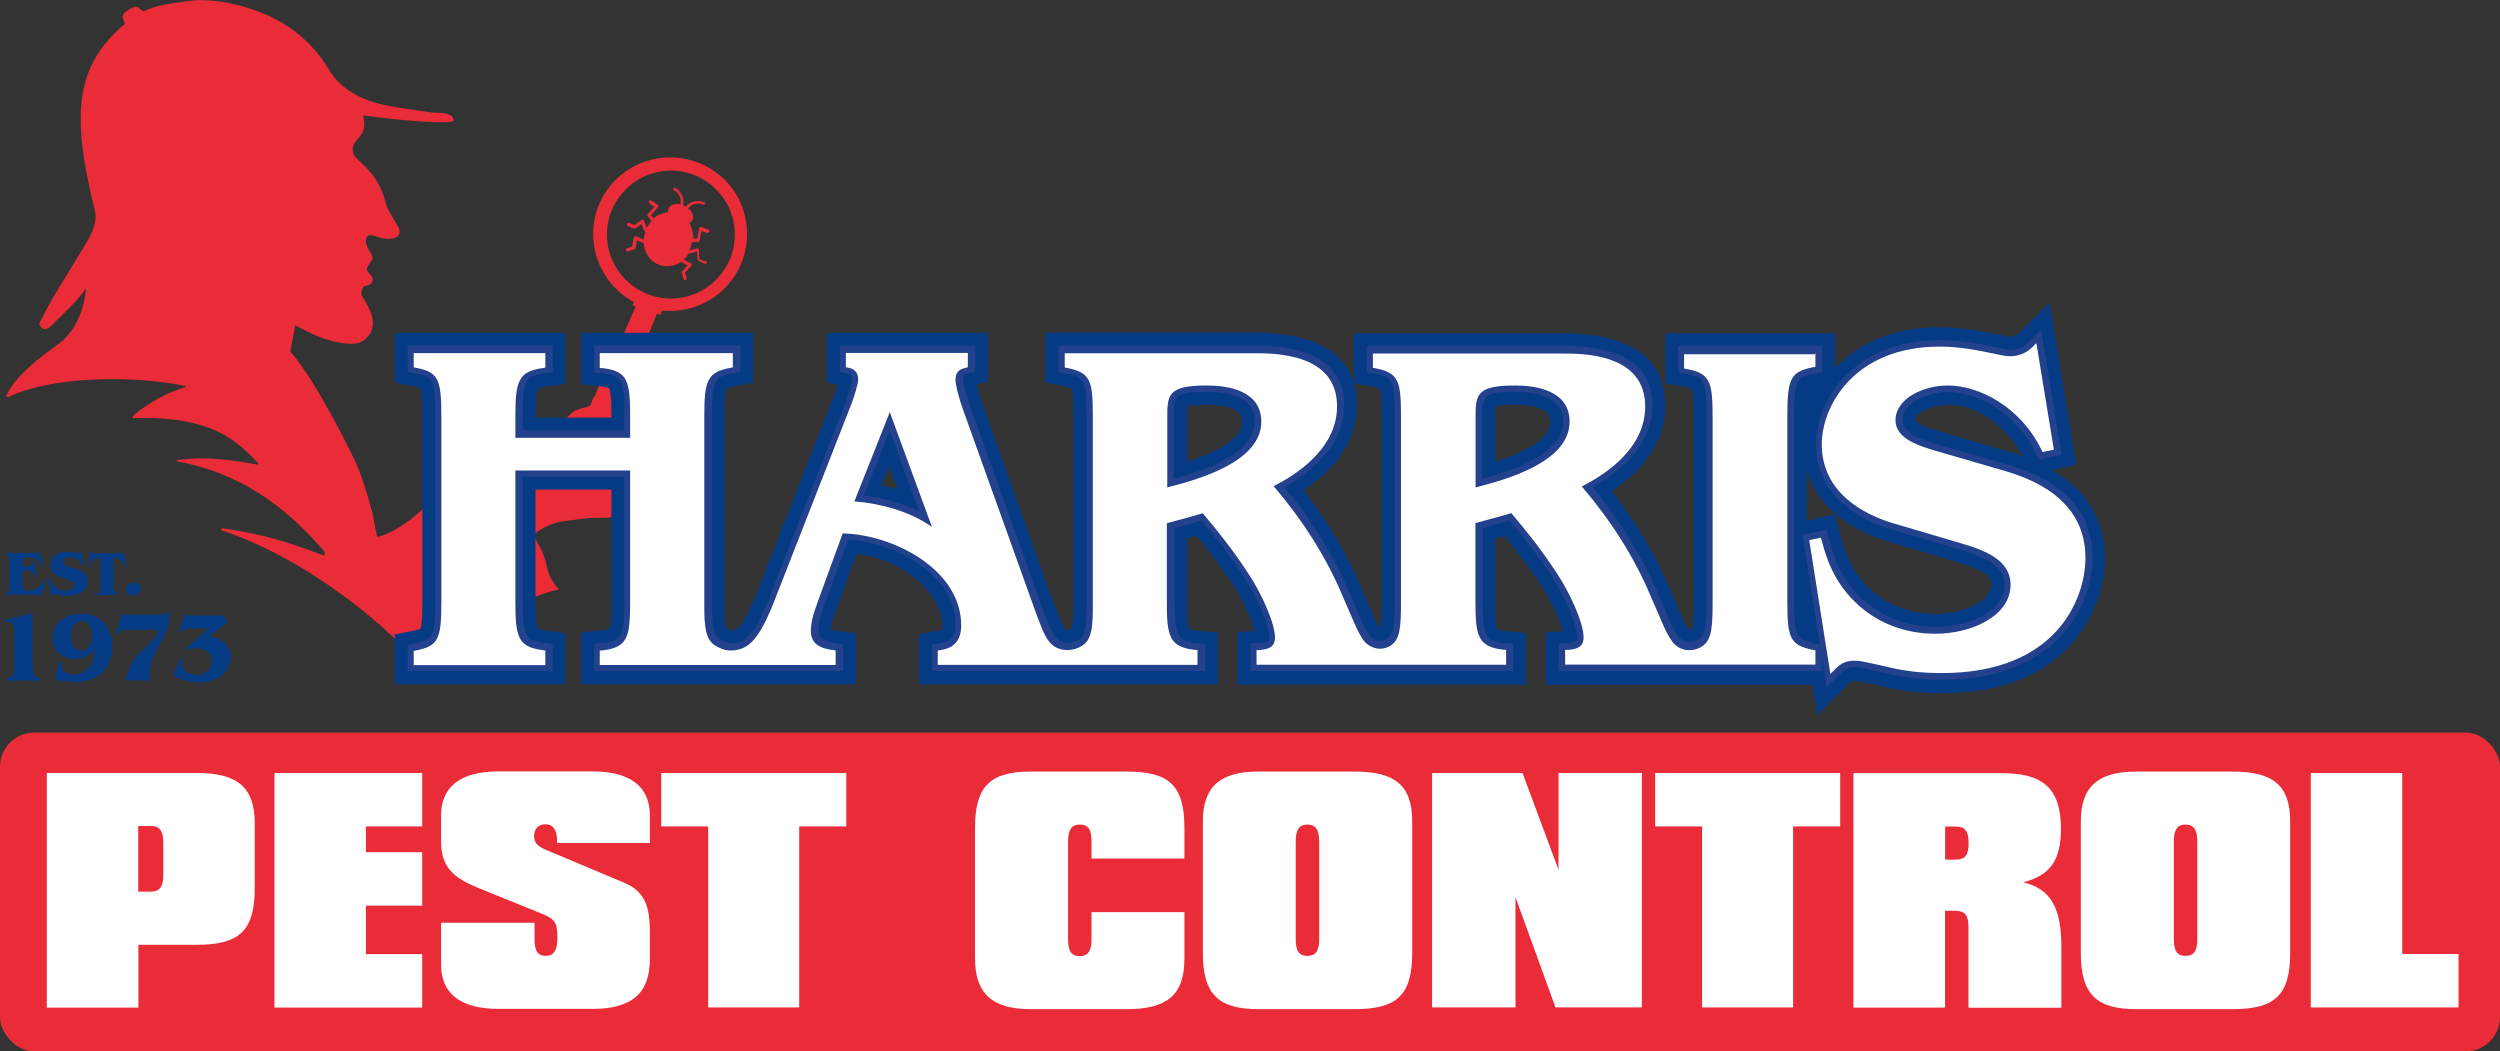 <?xml version="1.0" encoding="UTF-8"?>
<svg id="Layer_1" xmlns="http://www.w3.org/2000/svg" viewBox="0 0 173.61 73.01">
  <rect x="0" y="0" width="173.61" height="73.01" fill="#333333" stroke="none"/>
  <defs>
    <style>
      .cls-1, .cls-2 {
        fill: #ea2c38;
      }

      .cls-2 {
        fill-rule: evenodd;
      }

      .cls-3 {
        fill: #fff;
      }

      .cls-4 {
        fill: #23418d;
      }

      .cls-5 {
        fill: #053b84;
      }
    </style>
  </defs>
  <g>
    <path class="cls-2" d="M46.55,10.93c-2.96,0-5.36,2.38-5.36,5.31,0,2.04,1.14,3.82,2.82,4.73l-.07.23.2.09-.93,2.14h-.26l-1.63,4.05c-.48.61.07.66-.98.89-.61.2-.47.13-1.28.97-.22.03-.54.51-.74.56-.75.16-2.58.77-2.85,1.37-.83,1.16-1.24,2.1-2.9,3.31-.36-.16-1.14-.54-1.77-.9-1.14,1.69-3.16,3.27-4.57,3.6-.11.03-.32-1.68-.43-1.88-.3-1.09-.62-2.2-1.06-3.21,0,0-2.61-5.54-4.58-7.78l.34-1.82s.79.42.89.46c.56.28,1.18.52,1.8.66.35.08.73.15,1.1.16.38.01.74-.04,1.04-.28.27-.22.47-.54.54-.87.08-.44-.05-.89-.24-1.29-.09-.2-.19-.4-.31-.59-.11-.16-.24-.31-.22-.52.03-.2.07-.3.16-.43.32-.09.48-.07.62-.4.08-.22-.24-.48-.34-.63-.24-.42.42-.67.31-1.04-.03-.2-.27-.47-.31-.62-.26-.48-.16-1.06.47-.82.39.15.85.27,1.26.17.2-.04.43-.13.47-.35s-.07-.44-.19-.61c-.36-.7-.66-.97-.82-1.68-.13-.59-.63-1.6-1.05-1.99-.26-.38-.93-.83-1.13-1.21-.22-.74.26-.93.54-1.38.23-.36.26-.69.13-1.32,1.51.22,5.07.61,6.14.44.16-.03.2-.2,0-.38-.24-.23-.74-.24-1.05-.24-.44-.01-.89-.11-1.33-.16-.99-.15-2-.27-2.96-.55-.99-.3-1.98-.81-2.68-1.6-.35-.39-.59-.86-.89-1.29-.36-.51-.78-.99-1.24-1.43-1.02-.97-2.27-1.67-3.6-2.12-1.47-.51-3.16-.82-4.72-.59-1.1.16-2.16.3-2.93.71-.08-.03-.34-.3-.44-.32-.23-.09-.63.23-.85.39-.32.3-.03.51,0,.79-3.47,2.93-3.74,6.28-2.08,12.99.27,1.08-.66,2.29-1.18,3.17-.58.97-1.17,1.92-1.75,2.88-.07.12-.98,1.8-.94,1.8.17.43.48.43.75.2.79-.77,1.87-1.76,2.51-2.68-.17,1.67-.75,2.81-1.65,3.66-.28.26-3.15,2.07-3.85,3.74-.07.13,0,.2.09.16,3.01-1.47,8.67-1.53,12.29-.78.03,0,.07.03.07.07-1.21.32-2.68,1.13-3.67,1.99-.07.07-.09.17,0,.17,5.42-.15,7.14,1.53,8.64,3.11v.13c-1.86-.36-3.76-.59-5.5-.32-.09-.03-.22.07-.09.09,5.11.94,8.21,3.93,10.24,6.29l-.03.26c-2.3-.86-3.9-1.44-7.09-1.91-.09.03-.09.13,0,.16,5.71,1.88,11.99,6.8,14.52,10.38,2.08-3.31,5.66-5.51,8.89-6.31-.23-.16-.52-.62-.66-.89-.31-.79-.22-1.24-.75-2.14-.13-.2-.2-.43-.39-.7.48-.54,1.56-.97,2.37-1.02.63-.07,1.3-.2,1.9-.2,1.13,0,2.62.03,2.97-1.25.39-1.34.74-2.11,1.65-3.27.26-.36.07-.78-.16-1.01-.07-.07-.23-.16-.3-.23-.36-.47-1.91-1.43-1.94-1.91,0-.31.03-.22.12-.44l1.28-3.75-.16-.23.85-2.08.24.07.12-.3c.16.03.36.03.55.03,2.96,0,5.35-2.39,5.35-5.35s-2.39-5.31-5.35-5.31M46.59,20.73c-2.45,0-4.44-1.99-4.44-4.44s1.99-4.44,4.44-4.44,4.44,1.99,4.44,4.44-1.99,4.44-4.44,4.44"/>
    <path class="cls-1" d="M48.9,18.15l-.34-.17-.03-.65s-.01-.07-.05-.09h-.01s-.07-.01-.09,0c0,0-.19.07-.39.12l-.12.04.05-.12c.05-.12.09-.26.12-.4v-.07h.08s.03.01.03.01h.3s.11-.04.12-.09l.15-.69.38.13h.09s.05-.04.07-.07c.03-.05,0-.12-.05-.15h0l-.51-.19h-.09s-.05.04-.05.08l-.15.73h-.27v-.07c0-.47-.2-.89-.24-.97l-.03-.05.05-.03s.05-.04.08-.05c.28-.26.07-.77-.22-.93,0,0,.2-.2.32-.26.38-.16.73,0,.74,0,.04.03.11,0,.12-.04.03-.04,0-.11-.04-.12-.01,0-.43-.2-.89-.01-.16.07-.3.17-.42.31-.03-.01-.05-.03-.08-.04h-.01s-.01-.01-.01-.01c0,0-.05-.03-.08-.04.04-.19.04-.35,0-.52-.12-.47-.52-.69-.55-.7-.04-.03-.09,0-.12.04s0,.11.04.12c0,0,.35.19.46.58.03.13,0,.42,0,.42-.3-.12-.83.01-.86.39v.15h-.05c-.09.01-.55.09-.93.39l-.05.04-.04-.07-.12-.16.48-.55s.03-.07.03-.09c0-.04-.03-.07-.05-.08l-.46-.3h0c-.05-.03-.12,0-.15.04-.01.03-.03.05-.01.09,0,.03.03.05.05.08l.34.22-.46.52s-.04.11,0,.15l.19.24.03.03.05.04-.04.05c-.09.11-.17.22-.24.34l-.07.11-.04-.12c-.07-.19-.13-.38-.13-.38,0-.03-.03-.05-.05-.07h-.01s-.07,0-.11.01l-.52.36-.35-.16s-.13,0-.16.05,0,.13.05.16l.4.2s.08.01.12,0l.46-.32.03.08c.05.16.11.3.16.39,0,.01.01.03.03.04l.03.03v.04c-.05.15-.09.28-.11.43v.08l-.08-.04c-.22-.09-.42-.2-.43-.2-.04-.01-.07-.01-.11,0-.03.01-.05.05-.07.08l-.11.63-.36.12s-.09.09-.07.15c0,.03.03.05.07.07.03.01.07.01.09,0l.43-.15s.07-.05.08-.09l.09-.54.07.03c.09.04.23.11.36.16h.04v.05c.05.62.4,1.14.91,1.4.52.26,1.14.22,1.67-.12h.05c.12.07.26.15.35.19l.07.04-.38.4s-.04.08-.03.12l.13.43s.03.05.05.07.07.01.09,0c.07-.03.09-.09.08-.15l-.12-.36.43-.47s.04-.07.03-.11c0-.04-.03-.07-.07-.08,0,0-.22-.11-.42-.22l-.08-.04.07-.05c.11-.09.2-.2.28-.34l.03-.04h.09c.11-.03.24-.07.4-.11l.08-.03.03.55s.03.08.07.11l.4.2s.13,0,.16-.05,0-.13-.05-.16l-.12.04Z"/>
  </g>
  <g>
    <path class="cls-5" d="M142.57,32.63l.36-.08,1.26-.27-.22-1.28-1.21-7.37-.43-2.61-1.87,1.87-.27.27s-.22.22-.59.22c-.12,0-.55-.09-.9-.16-1.02-.22-2.41-.5-3.95-.5-3.43,0-5.79,1.22-7.31,2.84v-2.42h-11.79v3.48l1.12.2.16.03c.38.07.52.13.56.16.13.28.13,1.47.13,1.87v12.93c0,.39,0,1.57-.13,1.87,0,0-.01,0-.04.01-.04.01-.07.03-.11.03-.05,0-.08-.03-.09-.04-.08-.12-.17-.28-.28-.48-.09-.19-.47-1.05-.66-1.51v-.03c-.17-.39-.34-.75-.4-.91-.97-2.27-2.3-4.5-3.97-6.66,2.46-1.64,3.71-3.63,3.71-5.92s-1.24-5.03-7.11-5.03h-14.52v3.46l1.09.22.16.03c.38.08.52.15.56.16.13.28.13,1.43.13,1.86v12.93c0,.38,0,1.49-.12,1.83-.01,0-.03-.03-.04-.04-.07-.11-.15-.24-.24-.42-.09-.19-.47-1.06-.67-1.53-.17-.4-.32-.75-.4-.93-.97-2.27-2.3-4.5-3.97-6.66,2.46-1.64,3.71-3.63,3.71-5.92s-1.24-5.03-7.11-5.03h-14.52v3.46l1.09.22.16.03c.38.08.52.15.56.16.13.28.13,1.43.13,1.86v13.42c0,.35-.01.66-.05.94-.03.3-.07.42-.09.46-.01,0-.04.03-.08.04-.07.03-.12.04-.17.04s-.11,0-.17-.04h-.01c-.13-.15-.27-.47-.36-.71-.17-.42-.34-.85-.48-1.26h-.03c-.19-.61-.77-2.19-2.43-6.84l-2.45-6.84c-.17-.48-.32-.98-.4-1.33l.78-.2v-3.4h-11.19v3.48l.75.13c-.07.26-.16.56-.26.78l-5.15,13.18-.05.15c-.31.78-.59,1.52-.98,2.16-.43.73-.66.78-.91.78h-.03s-.19-.04-.32-.12c-.03-.04-.07-.16-.11-.5-.03-.31-.04-.66-.04-1.09v-13.22c0-.4,0-1.63.16-1.87h0s.13-.07.55-.15l.16-.03,1.12-.2v-3.48h-11.95v3.58l1.2.13h.17c.39.07.54.12.59.15.15.3.15,1.48.15,1.88v.15h-5.27v-.15c0-1.3.08-1.73.16-1.87.04-.03.19-.08.58-.13l.17-.03,1.17-.16v-3.55h-11.86v3.46l1.09.22.16.03c.34.07.48.12.54.15.09.22.13.85.13,1.88v12.93c0,1.04-.04,1.67-.13,1.88-.05.03-.2.08-.54.15l-.16.03-1.09.22v3.46h11.86v-3.55l-1.17-.16-.17-.03c-.39-.05-.54-.12-.59-.13-.15-.3-.15-1.48-.15-1.87v-7.78h5.27v7.78c0,.39,0,1.59-.15,1.88-.05.03-.2.08-.59.12h-.17l-1.2.16v3.58h19.08v-3.56l-1.2-.13-.17-.03c-.17-.01-.28-.04-.35-.07.01-.42.13-.75.42-1.55l1.36-3.72c3.67.46,5.96,3.12,5.96,4.96,0,.17-.03.28-.04.31-.07.03-.22.05-.31.08l-.16.03-1.12.2v3.48h20.76v-3.58l-1.2-.13h-.17c-.5-.08-.62-.16-.62-.16-.15-.22-.15-1.41-.15-1.86v-4.4c.22-.05.43-.11.66-.17.81.98,1.68,2.1,2.49,3.35.74,1.13,1.34,2.47,1.55,3.25l-1.2.08v3.64h20.03v-3.58l-1.2-.13h-.17c-.5-.08-.62-.16-.62-.16-.15-.22-.15-1.41-.15-1.86v-4.4c.22-.05.43-.11.66-.17.81.98,1.68,2.1,2.49,3.35.74,1.13,1.33,2.47,1.55,3.25l-1.2.08v3.64h18.54l.34,2.1,1.88-1.88.27-.27c.16-.16.32-.24.47-.24.17,0,.65.11,1.29.26l.83.19c1.33.3,2.47.42,3.95.42,8.94,0,11.29-6.12,11.29-9.34,0-1.95-.7-4.4-3.63-6.12h.03ZM142.63,31.23l-.78.16h0l.78-.16-1.21-7.37h0l1.21,7.37ZM140.48,31.67c-.23-.08-.47-.16-.73-.24l-4.96-1.44c-1.09-.32-1.69-.59-1.79-.82,0-.47,1.08-1.06,2.29-1.06,2.43,0,4.4,2.07,5.19,3.56ZM138.43,24.55c.52.11.94.2,1.18.2h0c-.23,0-.65-.08-1.18-.2-.95-.2-2.27-.47-3.68-.47h0c1.41,0,2.72.27,3.68.47ZM82.42,29.05c0-.28,0-.63.03-.82.16-.04.54-.12,1.37-.12,1.12,0,2.45.2,2.45,1.17,0,1.02-1.29,1.95-3.83,2.78v-3h-.01ZM103.82,29.05c0-.28,0-.63.03-.82.16-.04.54-.12,1.37-.12,1.12,0,2.45.2,2.45,1.17,0,1.02-1.29,1.95-3.83,2.78v-3h-.01ZM126.2,36l-.73.15v-3.46c.67,2.25,2.62,3.99,5.55,4.89l4.65,1.38c2.19.63,2.62,1.1,2.62,1.64,0,1.08-1.82,2.03-3.89,2.03-1.16,0-2.85-.27-4.36-1.57-1.55-1.33-1.98-2.96-2.23-3.93l-.05-.17-.34-1.25-1.26.27h.03ZM126.53,37.51l-.05-.17h0l.05.17c.28,1.05.79,2.98,2.65,4.6,1.82,1.57,3.86,1.9,5.24,1.9h0c-1.38,0-3.41-.34-5.24-1.9-1.87-1.61-2.38-3.55-2.65-4.6ZM117.99,44.91c-.09.04-.19.07-.3.09.09-.03.2-.05.3-.09ZM117.6,45.02c-.07,0-.13.01-.2.03.07,0,.13,0,.2-.03ZM117.3,45.05c-.08,0-.17,0-.26-.03.08.01.17.03.26.03ZM117,45.01c-.09-.03-.19-.05-.28-.11.09.04.19.08.28.11ZM116.44,44.74s.13.09.2.13c-.07-.04-.13-.08-.2-.13ZM116.38,44.69c-.08-.07-.15-.15-.22-.24.07.09.13.16.22.24ZM96.18,44.95c-.08.01-.16.03-.24.04.08,0,.16-.01.24-.04ZM96.57,44.79c-.09.07-.2.11-.31.13.11-.03.2-.08.31-.13ZM95.85,44.99c-.11,0-.2-.01-.31-.04.11.03.2.04.31.04ZM94.97,44.66s.12.09.19.13c-.07-.04-.13-.08-.19-.13ZM95.24,44.83c.08.04.17.08.27.11-.09-.03-.17-.05-.27-.11ZM94.68,44.35c.07.09.13.17.22.24-.08-.08-.15-.16-.22-.24-.09-.15-.2-.32-.31-.54.11.22.22.39.31.54ZM74.47,45.08h-.11.11ZM74.13,45.1c-.08,0-.16,0-.23-.03.08,0,.16.03.23.03ZM73.78,45.06c-.12-.03-.24-.07-.36-.11.12.05.24.08.36.11ZM61.23,33.71l.51-1.3.58,1.57c-.38-.11-.75-.2-1.09-.27ZM52.22,44.56s.07-.05.09-.09c-.03.03-.07.05-.09.09ZM52.72,43.97s-.04.05-.05.08c.01-.03.04-.05.05-.08ZM52.45,44.32s.05-.05.08-.09c-.03.03-.05.07-.08.09ZM51.82,44.89s-.09.04-.13.07c.04-.03.09-.04.13-.07ZM52.07,44.7s-.08.05-.12.08c.04-.03.08-.05.12-.08ZM48.95,42.06v.62-13.83,13.22ZM51.51,45.02s-.11.03-.16.04c.05-.01.11-.03.16-.04ZM51.16,45.12s-.12,0-.17.01c.05,0,.12,0,.17-.01ZM127.43,46.5h0c.38-.38.69-.62,1.41-.62h0c-.71,0-1.02.24-1.41.62ZM134.9,46.73h0c7.87,0,9.94-5.23,9.94-7.99,0-2.9-1.84-4.92-5.47-6.01l-4.95-1.44c-1.04-.31-2.77-.82-2.77-2.11,0-1.49,1.88-2.42,3.64-2.42h0c-1.75,0-3.64.93-3.64,2.42,0,1.3,1.73,1.8,2.77,2.11l4.95,1.44c3.63,1.08,5.47,3.11,5.47,6.01s-2.08,7.99-9.94,7.99Z"/>
    <g>
      <g>
        <path class="cls-3" d="M108.46,46.42v-1.47l.4-.03c.74-.05.87-.26.87-.63,0-.95-.94-3-1.82-4.34-1.01-1.55-2.1-2.9-3.05-4.02-.66.2-1.01.3-1.48.42l-.7.19v5.27c0,2.37.16,2.94,1.76,3.12l.38.04v1.45h-17.79v-1.47l.4-.03c.74-.05.87-.26.87-.63,0-.95-.94-3-1.82-4.34-.99-1.55-2.1-2.89-3.05-4.02-.66.2-1.02.3-1.49.42l-.69.19v5.27c0,2.37.16,2.94,1.76,3.12l.38.04v1.45h-18.51v-1.43l.35-.07c.48-.08,1.28-.23,1.28-1.49,0-3.67-4.52-6.02-7.84-6.14l-1.65,4.54c-.31.85-.48,1.36-.48,2.03s.4.97,1.34,1.08l.38.04v1.44h-16.83v-1.45l.38-.04c1.51-.17,1.73-.58,1.73-3.12v-8.9h-7.52v8.9c0,2.51.23,2.92,1.71,3.12l.36.05v1.44h-9.61v-1.41l.34-.07c1.34-.27,1.57-.52,1.57-3.13v-12.93c0-2.59-.24-2.85-1.57-3.13l-.34-.07v-1.41h9.61v1.44l-.36.05c-1.47.2-1.71.63-1.71,3.12v1.26h7.52v-1.26c0-2.54-.23-2.94-1.73-3.12l-.38-.04v-1.45h9.71v1.43l-.35.07c-1.41.26-1.63.66-1.63,3.13v13.22c0,.4,0,.81.05,1.21.05.5.16,1.04.59,1.32.28.19.65.31.93.32h0c.95,0,1.45-.52,1.94-1.33.43-.73.75-1.55,1.06-2.34,0,0,.13-.35,5.2-13.31.22-.55.44-1.44.44-1.6,0-.35-.16-.54-.51-.61l-.35-.07v-1.43h8.94v1.4l-.32.08c-.28.07-.54.13-.54.65,0,.23.22,1.17.55,2.06l4.91,13.69c.16.44.32.87.5,1.32.15.35.32.78.61,1.08.12.12.23.2.35.24.22.09.43.13.63.13.19,0,.38-.04.56-.11.19-.07.34-.16.46-.27.31-.28.4-.74.44-1.16.04-.35.05-.71.05-1.06v-13.42c0-2.49-.17-2.84-1.61-3.13l-.34-.07v-1.41h13.4c1.48,0,5.98,0,5.98,3.91,0,2.18-1.44,4.06-4.26,5.62,1.98,2.37,3.54,4.87,4.61,7.41.07.15.22.51.39.9.27.63.59,1.41.71,1.61.11.2.22.38.31.52.23.34.62.55,1.01.55.2,0,.4-.05.58-.16.54-.35.63-1.04.63-2.81v-12.93c0-2.49-.17-2.84-1.61-3.13l-.34-.07v-1.41h13.4c1.48,0,5.98,0,5.98,3.91,0,2.18-1.44,4.06-4.26,5.62,1.98,2.37,3.54,4.87,4.61,7.41.07.15.22.5.39.9.31.71.61,1.43.71,1.63.13.26.26.46.38.62.23.32.59.51.99.51.19,0,.38-.04.55-.12.74-.32.85-.94.85-2.92v-12.93c0-2.49-.2-2.88-1.63-3.13l-.35-.07v-1.43h9.55v1.41l-.34.07c-1.34.27-1.61.55-1.61,3.13v12.93c0,2.49.17,2.84,1.61,3.13l.34.07v1.41h-17.84v-.04ZM59.67,34.62c1.67.16,3.32.67,4.6,1.4l-2.47-6.75-2.12,5.35ZM83.8,26.99c-2.51,0-2.51.48-2.51,2.07v4.5c1.91-.5,6.08-1.69,6.08-4.28,0-1.99-2.23-2.29-3.56-2.29h0ZM105.22,26.99c-2.51,0-2.51.48-2.51,2.07v4.5c1.91-.5,6.08-1.69,6.08-4.28,0-1.99-2.23-2.29-3.56-2.29h0Z"/>
        <path class="cls-4" d="M126.07,24.48v.99l-.16.03c-1.55.31-1.79.78-1.79,3.35v12.93c0,2.46.15,3.03,1.79,3.35l.16.03v.99h-17.38v-1.02h.19c.66-.05,1.09-.22,1.09-.87,0-1.01-.94-3.07-1.86-4.46-1.04-1.59-2.16-3-3.16-4.17-.75.23-1.12.32-1.63.46-.24.07-.51.13-.86.23v5.45c0,2.37.15,3.15,1.96,3.35h.17v1.04h-17.33v-1.02h.19c.66-.05,1.09-.22,1.09-.87,0-1.01-.94-3.07-1.86-4.46-1.04-1.59-2.16-3-3.16-4.17-.75.23-1.12.32-1.63.46-.24.07-.51.13-.86.23v5.45c0,2.37.15,3.15,1.96,3.35h.17v1.04h-18.04v-.99l.16-.03c.47-.08,1.47-.26,1.47-1.72,0-3.9-4.75-6.32-8.23-6.39l-1.71,4.69c-.31.87-.5,1.4-.5,2.11,0,1.01.89,1.22,1.55,1.3l.17.03v1.01h-16.38v-1.01h.17c1.75-.22,1.94-.87,1.94-3.37v-9.13h-7.97v9.13c0,2.47.19,3.12,1.91,3.35l.17.03v1.01h-9.14v-.99l.16-.03c1.53-.31,1.76-.75,1.76-3.35v-12.93c0-2.61-.23-3.04-1.76-3.35l-.16-.03v-.99h9.14v1.01l-.17.03c-1.68.23-1.91.87-1.91,3.35v1.49h7.97v-1.49c0-2.5-.19-3.15-1.94-3.35h-.17v-1.04h9.24v.99l-.16.03c-1.64.3-1.82.94-1.82,3.35v13.22c0,.4,0,.82.05,1.22.05.56.19,1.17.69,1.49.3.19.69.35,1.05.35h.07c1.08,0,1.65-.73,2.07-1.44.47-.79.81-1.67,1.14-2.53l5.15-13.16c.2-.51.47-1.45.47-1.68,0-.32-.12-.73-.7-.83l-.16-.03v-.99h8.47v.99l-.15.04c-.28.07-.71.17-.71.86,0,.28.24,1.28.56,2.14l4.91,13.69c.16.44.32.89.5,1.32.16.4.35.83.66,1.14.12.12.26.23.42.3.24.11.48.15.73.15.22,0,.43-.04.65-.12.19-.07.38-.17.54-.31.36-.32.47-.85.52-1.3.04-.36.05-.73.05-1.09v-13.42c0-2.46-.15-3.03-1.79-3.35l-.16-.03v-.99h13.16c1.43,0,5.75,0,5.75,3.68,0,3.08-3.08,4.87-4.4,5.55,2.06,2.42,3.66,4.96,4.76,7.57.07.15.22.51.39.9.27.63.61,1.43.73,1.63.11.22.22.39.31.54.27.4.74.65,1.21.65.24,0,.48-.07.7-.2.66-.42.74-1.22.74-3v-12.93c0-2.46-.15-3.03-1.79-3.35l-.16-.03v-.99h13.16c1.43,0,5.75,0,5.75,3.68,0,3.08-3.08,4.87-4.4,5.55,2.06,2.42,3.66,4.96,4.76,7.57.07.15.22.5.39.9.27.63.61,1.43.73,1.64.13.27.27.47.39.65.28.4.73.61,1.18.61.22,0,.43-.04.65-.13.87-.38.98-1.16.98-3.12v-12.93c0-2.46-.16-3.05-1.82-3.35l-.16-.03v-.99h9.09M102.47,33.85c2.1-.54,6.53-1.75,6.53-4.57,0-2.19-2.38-2.51-3.79-2.51-2.74,0-2.74.67-2.74,2.3v4.8M81.06,33.85c2.1-.54,6.53-1.75,6.53-4.57,0-2.19-2.38-2.51-3.79-2.51-2.74,0-2.74.67-2.74,2.3v4.8M64.71,36.57l-2.92-7.95-2.46,6.2c1.64.12,3.76.63,5.36,1.75M126.53,24.02h-10v1.84l.38.07.16.03c1.26.23,1.44.42,1.44,2.9v12.93c0,1.96-.12,2.45-.71,2.7-.15.07-.31.09-.46.09-.32,0-.62-.15-.82-.42-.11-.15-.23-.35-.35-.58-.11-.19-.44-.99-.7-1.57-.19-.43-.34-.79-.4-.94-1.05-2.47-2.55-4.91-4.46-7.23,2.74-1.57,4.14-3.48,4.14-5.69,0-2.74-2.1-4.14-6.21-4.14h-13.63v1.83l.36.07.16.03c1.26.26,1.43.43,1.43,2.9v12.93c0,1.77-.12,2.34-.54,2.61-.13.08-.28.13-.44.13-.32,0-.63-.17-.82-.44-.09-.13-.19-.3-.3-.5-.11-.2-.47-1.04-.7-1.6-.17-.4-.32-.77-.39-.91-1.05-2.47-2.55-4.91-4.46-7.23,2.74-1.57,4.14-3.48,4.14-5.69,0-2.74-2.1-4.14-6.21-4.14h-13.63v1.83l.36.07.16.03c1.26.26,1.43.43,1.43,2.9v13.42c0,.39-.01.73-.05,1.05-.04.38-.12.79-.36,1.02-.09.08-.23.16-.39.22-.17.07-.34.09-.48.09-.17,0-.36-.04-.55-.12-.08-.04-.17-.09-.27-.2-.26-.26-.42-.65-.56-.99-.17-.43-.34-.86-.5-1.3h0c-.16-.48-.95-2.69-4.89-13.69-.32-.89-.54-1.8-.54-1.98,0-.32.09-.35.36-.42l.15-.04.35-.08v-1.8h-9.4v1.84l.38.07.16.03c.24.04.32.15.32.38,0,.16-.23,1.02-.43,1.52l-5.15,13.16-.05.15c-.31.78-.62,1.59-1.05,2.3-.44.73-.89,1.21-1.68,1.21-.3,0-.61-.12-.86-.28-.28-.17-.42-.52-.48-1.16-.03-.34-.05-.71-.05-1.18v-13.22c0-2.46.2-2.68,1.44-2.9l.16-.03.38-.07v-1.84h-10.16v1.88l.4.04h.17c1.32.17,1.53.38,1.53,2.92v1.04h-7.06v-1.04c0-2.49.23-2.73,1.51-2.89l.17-.03.4-.05v-1.87h-10.07v1.83l.36.08.16.03c1.16.23,1.4.28,1.4,2.9v12.93c0,2.62-.24,2.68-1.4,2.9l-.16.03-.36.08v1.83h10.07v-1.87l-.4-.05-.17-.03c-1.3-.17-1.51-.39-1.51-2.89v-8.67h7.06v8.67c0,2.54-.22,2.74-1.53,2.89h-.17l-.4.07v1.88h17.29v-1.88l-.4-.05-.17-.03c-.95-.11-1.14-.42-1.14-.85,0-.63.16-1.1.47-1.95l1.6-4.38c3.21.2,7.45,2.45,7.45,5.92,0,1.08-.61,1.18-1.09,1.28l-.16.03-.38.07v1.84h18.97v-1.88l-.4-.04h-.17c-1.38-.17-1.56-.5-1.56-2.92v-5.1c.2-.05.36-.09.51-.13.44-.12.78-.2,1.36-.38.93,1.1,1.98,2.41,2.93,3.89.98,1.51,1.77,3.39,1.77,4.21,0,.22,0,.35-.67.4h-.19l-.43.04v1.91h18.24v-1.88l-.4-.04h-.17c-1.38-.17-1.56-.5-1.56-2.92v-5.1c.19-.05.35-.09.51-.13.44-.12.79-.22,1.36-.38.93,1.1,1.96,2.39,2.93,3.89.98,1.51,1.77,3.39,1.77,4.21,0,.22,0,.35-.67.4h-.19l-.43.04v1.91h18.3v-1.83l-.36-.07-.16-.03c-1.26-.26-1.43-.43-1.43-2.9v-12.93c0-2.53.23-2.66,1.43-2.9l.16-.03.36-.08v-1.83h0l.05.04ZM102.93,33.26v-4.21c0-1.56,0-1.84,2.29-1.84,1.52,0,3.33.36,3.33,2.06,0,2.3-3.66,3.46-5.62,3.98h0ZM81.51,33.26v-4.21c0-1.56,0-1.84,2.29-1.84,1.52,0,3.33.36,3.33,2.06,0,2.3-3.66,3.46-5.62,3.98h0ZM59.99,34.41l1.79-4.52,2.06,5.63c-1.13-.55-2.47-.94-3.85-1.12h0Z"/>
      </g>
      <g>
        <path class="cls-3" d="M125.41,37.33l1.24-.27.11.39c.27,1.02.78,2.92,2.58,4.48,1.76,1.52,3.74,1.84,5.08,1.84,2.46,0,5-1.18,5-3.15,0-1.59-1.69-2.22-3.43-2.72l-4.64-1.37c-1.88-.58-5.03-2.1-5.03-5.69,0-2.72,2.29-7,8.42-7,1.43,0,2.76.28,3.72.48.5.11.91.19,1.13.19.39,0,.94-.09,1.4-.55l.59-.59,1.32,8.03-1.17.26-.15-.3c-1.47-3-4.29-4.36-6.29-4.36-1.64,0-3.4.83-3.4,2.19,0,1.13,1.63,1.6,2.59,1.9l4.95,1.44c3.74,1.12,5.65,3.21,5.65,6.22,0,2.85-2.12,8.23-10.18,8.23-1.38,0-2.46-.11-3.7-.39l-.82-.19c-.83-.19-1.24-.28-1.55-.28-.66,0-.9.22-1.26.58l-.59.59-1.57-9.95h0Z"/>
        <path class="cls-4" d="M141.42,23.86l1.21,7.37-.78.16-.07-.13c-1.51-3.09-4.42-4.49-6.51-4.49-1.75,0-3.64.93-3.64,2.42,0,1.3,1.73,1.8,2.77,2.11l4.95,1.44c3.63,1.08,5.47,3.11,5.47,6.01s-2.08,7.99-9.94,7.99c-1.37,0-2.43-.11-3.66-.39l-.82-.19c-.85-.19-1.26-.28-1.59-.28-.73,0-1.04.26-1.43.65l-.27.27-1.47-9.29.81-.17.05.17c.28,1.05.79,2.98,2.65,4.6,1.82,1.57,3.86,1.9,5.24,1.9,2.57,0,5.23-1.26,5.23-3.39,0-1.75-1.77-2.41-3.6-2.94l-4.64-1.37c-1.82-.56-4.87-2.02-4.87-5.46,0-2.62,2.22-6.78,8.19-6.78,1.41,0,2.72.27,3.68.47.52.11.94.2,1.18.2.43,0,1.05-.11,1.56-.62l.27-.27M141.73,22.91l-.63.63-.27.27c-.39.39-.89.48-1.22.48-.19,0-.62-.09-1.08-.19-.98-.2-2.33-.48-3.78-.48-6.29,0-8.64,4.44-8.64,7.23,0,3.74,3.25,5.3,5.19,5.9l4.64,1.37c2.07.61,3.27,1.21,3.27,2.5,0,1.8-2.47,2.92-4.77,2.92-1.3,0-3.23-.31-4.93-1.79-1.76-1.52-2.25-3.37-2.51-4.37l-.05-.17-.11-.43-.43.09-.81.17-.43.09.07.43,1.47,9.29.13.89.63-.63.27-.27c.34-.34.54-.51,1.1-.51.27,0,.71.09,1.49.28l.83.19c1.26.28,2.35.4,3.75.4,8.23,0,10.41-5.53,10.41-8.46,0-3.13-1.95-5.3-5.81-6.44l-4.96-1.44c-.91-.27-2.43-.71-2.43-1.67,0-1.17,1.64-1.96,3.17-1.96,1.94,0,4.67,1.33,6.09,4.24l.07.13.16.32.35-.08.78-.16.43-.09-.07-.43-1.21-7.37-.15-.89h0Z"/>
      </g>
    </g>
  </g>
  <g>
    <rect class="cls-1" y="50.87" width="173.61" height="22.14" rx="2.38" ry="2.38"/>
    <g>
      <path class="cls-3" d="M3.25,53.68h10.41c2.78,0,4.03.94,4.03,3.51v4.49c0,3.01-1.12,3.93-4.03,3.93h-4.05v4.36H3.25v-16.28ZM9.6,57.35v4.57h.85c.66,0,.89-.36.89-1.16v-2.22c0-.81-.22-1.18-.86-1.18h-.87Z"/>
      <path class="cls-3" d="M19.06,53.68h10.26v3.71h-3.91v1.79h3.91v3.71h-3.91v3.37h3.91v3.71h-10.26v-16.28h0Z"/>
      <path class="cls-3" d="M30.63,67.02v-2.94h6.49v1.14c0,.81.22,1.16.78,1.16s.81-.4.81-1.26c0-1.1-.2-1.3-1.09-1.67l-4.41-1.79c-1.76-.73-2.58-1.43-2.58-3.29v-1.75c0-1.99,1.36-3.05,3.97-3.05h6.56c2.61,0,3.97,1.06,3.97,3.05v1.92h-6.45v-.2c0-.73-.28-1.1-.82-1.1-.46,0-.77.32-.77.81,0,.62.42.81,1.14,1.1l5.14,2.16c1.4.61,1.76,1.59,1.76,3.47v1.8c0,2.41-1.26,3.48-3.97,3.48h-6.56c-2.61,0-3.97-1.06-3.97-3.07v.03Z"/>
      <path class="cls-3" d="M49.19,57.39h-3.27v-3.71h12.85v3.71h-3.27v12.57h-6.32v-12.57Z"/>
      <path class="cls-3" d="M82.25,66.57c0,2.57-1.24,3.51-4.03,3.51h-6.64c-2.65,0-3.87-1.06-3.87-3.51v-9.1c0-2.9,1.09-3.89,3.87-3.89h6.64c2.9,0,4.03.89,4.03,3.89v2.15h-6.45v-1.18c0-.81-.2-1.18-.82-1.18-.58,0-.81.38-.81,1.18v6.78c0,.81.22,1.18.81,1.18s.82-.38.82-1.18v-1.88h6.45v3.25h0Z"/>
      <path class="cls-3" d="M83.53,66.17v-9.12c0-2.45,1.22-3.47,3.87-3.47h6.64c2.78,0,4.03.9,4.03,3.47v9.12c0,3.01-1.12,3.91-4.03,3.91h-6.64c-2.78,0-3.87-1.01-3.87-3.91ZM89.98,65.22c0,.81.22,1.16.81,1.16s.82-.36.82-1.16v-6.78c0-.81-.24-1.18-.82-1.18s-.81.38-.81,1.18v6.78Z"/>
      <path class="cls-3" d="M99.45,53.68h6.28l2.5,6.72v-6.72h5.79v16.28h-6l-2.78-7.66v7.66h-5.79v-16.28Z"/>
      <path class="cls-3" d="M118.21,57.39h-3.27v-3.71h12.85v3.71h-3.27v12.57h-6.32v-12.57Z"/>
      <path class="cls-3" d="M136.7,64.41c0-.86-.24-1.16-.93-1.16h-.7v6.72h-6.36v-16.28h10.3c2.86,0,4.11,1.05,4.11,3.87,0,2.16-.73,3.23-2.62,3.71,1.95.46,2.65,1.83,2.65,4.52v4.19h-6.45v-5.58ZM135.08,59.7h.7c.69,0,.93-.32.93-1.14s-.22-1.16-.93-1.16h-.7v2.3Z"/>
      <path class="cls-3" d="M144.5,66.17v-9.12c0-2.45,1.22-3.47,3.87-3.47h6.64c2.78,0,4.03.9,4.03,3.47v9.12c0,3.01-1.12,3.91-4.03,3.91h-6.64c-2.78,0-3.87-1.01-3.87-3.91ZM150.96,65.22c0,.81.22,1.16.81,1.16s.82-.36.82-1.16v-6.78c0-.81-.24-1.18-.82-1.18s-.81.38-.81,1.18v6.78Z"/>
      <path class="cls-3" d="M160.46,53.68h6.36v12.57h3.91v3.71h-10.26v-16.28h-.01Z"/>
    </g>
  </g>
  <g>
    <path class="cls-5" d="M3.01,39.35l-.09.03c-.12-.43-.51-.69-.94-.69-.38,0-.4.08-.4.51v.13h.13c.42,0,.58-.04.58-.35h.09l.19,1.1h-.09c-.05-.11-.12-.23-.22-.32-.09-.08-.23-.13-.58-.13h-.12v.95c0,.3.08.42.43.42.56,0,.93-.34,1.16-.82l.09.04-.38,1.14s-.15-.07-.27-.07H.42v-.11c.17,0,.24-.13.24-.44v-1.79c0-.31-.07-.44-.24-.44v-.11h1.99c.26,0,.32,0,.36-.07l.23,1.01h.01Z"/>
    <path class="cls-5" d="M5.79,39.28h-.09c-.12-.31-.47-.59-.82-.59-.22,0-.48.09-.48.35,0,.15.09.23.46.34l.51.15c.4.12.73.42.73.78,0,.73-.55,1.06-1.45,1.06-.23,0-.39-.03-.62-.07-.08-.01-.2-.04-.3-.04-.11,0-.17.04-.24.11l-.09-1.22h.09c.08.5.5.87,1.02.87.3,0,.65-.07.65-.43,0-.15-.11-.26-.46-.36l-.44-.15c-.16-.05-.38-.12-.51-.24-.16-.12-.26-.32-.26-.54,0-.79.73-.97,1.1-.97.44,0,.71.09.81.09s.22-.03.27-.11l.11.95h.03Z"/>
    <path class="cls-5" d="M8.79,39.35h-.09c-.15-.38-.39-.58-.82-.61v2c0,.32.07.46.35.46v.11h-1.6v-.11c.28,0,.35-.15.35-.46v-2c-.42,0-.73.23-.82.63h-.09l.22-1.02s.09.07.35.07h1.57c.3,0,.35-.01.39-.07,0,0,.2.99.2.99Z"/>
    <path class="cls-5" d="M9.25,41.35c-.27,0-.48-.17-.48-.46s.23-.44.5-.44.5.16.5.44-.24.46-.51.46Z"/>
    <g>
      <path class="cls-5" d="M2.29,46.27c0,.4,0,.78.51.82v.17H.48v-.17c.51-.04.51-.42.51-.82v-2.38c0-.51-.11-.7-.39-.7-.07,0-.13,0-.2.03l-.04-.17,1.91-.48v3.72h.01Z"/>
      <path class="cls-5" d="M4.22,45.96c0,.65.39.89.93.89.42,0,.82-.23,1.08-.55.23-.3.32-.61.32-.97v-.16c-.39.39-.83.58-1.38.58-.89,0-1.51-.55-1.51-1.45,0-1.12.98-1.69,1.99-1.69,1.34,0,2.15.98,2.15,2.27,0,.69-.19,1.34-.69,1.82-.51.48-1.21.66-1.91.66-.47,0-.94-.08-1.4-.2l.3-1.21h.13v.03ZM5.12,43.45c-.15.22-.19.48-.19.74,0,.42.17.98.69.98.56,0,.78-.52.78-1.01,0-.78-.43-1.04-.74-1.04-.22,0-.42.15-.54.32Z"/>
      <path class="cls-5" d="M11.72,42.45c0,.11.03.22.03.34,0,.58-.2,1.09-.46,1.57l-.34.63c-.32.61-.54,1.13-.55,1.82,0,.13,0,.3.03.44h-1.69c.04-.38.17-.74.36-1.09.27-.5.54-.81.95-1.17l.24-.22c.32-.3.63-.62.75-1.04h-1.95c-.46,0-.77,0-.87.32l-.16-.04.4-1.43s.13.09.22.11h2.35c.26,0,.59,0,.63-.27h.05Z"/>
      <path class="cls-5" d="M15.78,43.21l-1.28,1.01c.81,0,1.52.55,1.52,1.4,0,.54-.26,1.01-.7,1.34-.42.31-1.01.43-1.52.43-.63,0-1.26-.16-1.77-.52l.52-1.13.15.07c-.04.09-.05.17-.05.28,0,.51.52.78.98.78.52,0,1.09-.36,1.09-.94,0-.67-.59-.91-1.24-.91-.2,0-.42.03-.63.07v-.04l1.68-1.41h-1.22c-.42,0-.65,0-.79.32l-.13-.05.46-1.3h.03c.07.11.12.13.32.13h2.35l.22.48h.03Z"/>
    </g>
  </g>
</svg>